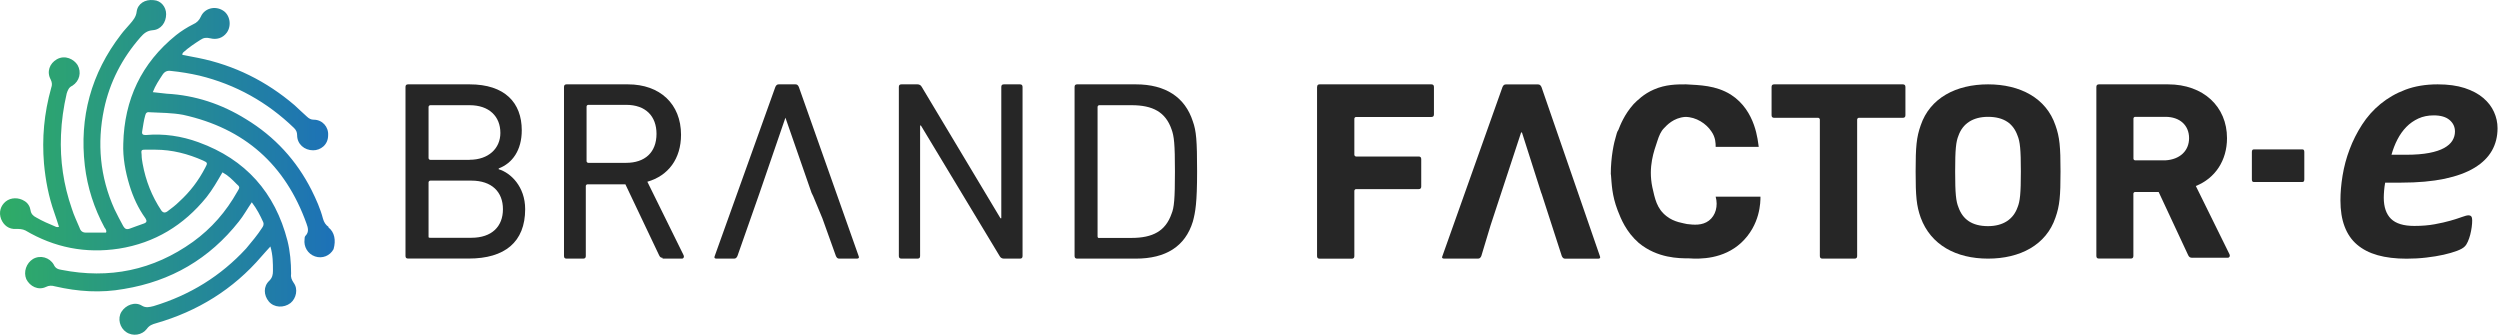 <svg width="717" height="96" viewBox="0 0 717 96" fill="none" xmlns="http://www.w3.org/2000/svg">
<path d="M94.261 65.101C93.378 64.505 92.936 63.756 92.629 62.719C91.899 59.895 90.689 57.206 89.364 54.536C85.062 46.045 78.839 39.207 70.522 34.155C63.551 29.833 55.983 27.316 47.821 26.874C46.495 26.721 45.151 26.586 43.826 26.433C44.556 24.492 45.593 23.013 46.649 21.381C47.245 20.497 47.974 20.19 49.031 20.343C51.854 20.631 54.505 21.073 57.193 21.688C67.584 24.224 76.63 29.276 84.332 36.71C84.927 37.305 85.215 37.901 85.215 38.784C85.215 41.32 87.29 43.106 89.806 43.106C91.88 43.106 94.108 41.608 94.108 38.784C94.261 36.402 92.475 34.328 89.959 34.328C89.229 34.328 88.634 34.039 88.019 33.444C86.829 32.407 85.638 31.216 84.466 30.159C76.457 23.321 67.257 18.71 56.886 16.617C55.407 16.329 53.775 16.021 52.296 15.733C52.296 15.291 52.45 15.138 52.584 15.003C54.063 13.659 55.849 12.467 57.481 11.43C58.365 10.835 59.114 10.7 60.305 10.988C62.072 11.43 63.858 10.988 65.049 9.356C66.528 7.281 65.932 4.15 63.858 2.959C61.63 1.614 58.672 2.363 57.616 4.745C57.174 5.783 56.425 6.532 55.388 6.974C53.621 7.857 51.969 8.914 50.49 10.085C40.542 18.115 35.663 28.546 35.356 41.185C35.202 45.2 35.951 49.215 37.123 53.095C38.16 56.514 39.658 59.78 41.713 62.604C42.155 63.334 42.155 63.795 41.271 64.102C39.946 64.544 38.448 65.139 37.123 65.6C36.239 65.888 35.798 65.6 35.356 64.87C34.472 63.238 33.589 61.586 32.821 59.972C28.672 50.752 27.789 41.07 29.844 31.273C31.476 23.532 35.029 16.694 40.234 10.739C41.272 9.548 42.174 8.799 43.788 8.664C46.169 8.51 47.648 6.436 47.648 4.054C47.648 1.979 46.169 0.174 44.095 0.039C41.559 -0.249 39.505 1.076 39.197 3.324C39.044 4.822 38.16 5.859 37.257 6.897C36.374 7.934 35.49 8.837 34.722 9.874C26.118 21.035 22.718 33.675 24.331 47.524C25.061 53.767 27.001 59.722 29.959 65.216C30.247 65.658 30.689 66.1 30.401 66.714H24.6C23.717 66.714 23.122 66.273 22.834 65.37C22.104 63.583 21.201 61.797 20.605 59.857C18.224 53.018 17.187 46.026 17.494 38.727C17.648 34.712 18.224 30.697 19.127 26.817C19.415 25.933 19.722 25.03 20.759 24.588C22.834 23.244 23.429 20.708 22.238 18.634C21.201 17.001 18.685 15.656 16.303 17.001C14.229 18.192 13.326 20.574 14.536 22.802C14.978 23.686 14.978 24.435 14.69 25.184C12.616 32.618 12.02 39.61 12.616 46.91C13.057 51.674 13.941 56.418 15.593 61.048C16.035 62.392 16.476 63.583 16.918 65.062C16.323 65.216 16.035 65.062 15.727 64.909C13.96 64.179 12.174 63.41 10.388 62.373C9.504 61.931 8.909 61.336 8.755 60.299C8.602 59.261 8.025 58.224 6.988 57.629C5.356 56.591 3.128 56.591 1.649 57.782C0.17 58.973 -0.425 60.894 0.324 62.834C1.054 64.621 2.552 65.812 4.626 65.658C5.509 65.658 6.393 65.658 7.296 66.1C15.593 70.998 24.504 72.785 34.146 71.305C44.383 69.673 52.68 64.621 59.21 56.572C60.977 54.344 62.322 51.962 63.8 49.426C65.433 50.31 66.624 51.501 67.795 52.711C68.832 53.594 68.832 53.748 68.083 54.939C64.818 60.74 60.67 65.504 55.33 69.365C43.903 77.549 31.303 80.084 17.648 77.395C16.611 77.241 15.881 76.953 15.42 75.897C14.229 73.822 11.559 73.073 9.485 74.264C7.545 75.455 6.662 77.99 7.545 80.065C8.582 82.139 10.964 83.35 13.173 82.293C14.056 81.851 14.805 81.851 15.842 82.139C22.372 83.638 28.883 84.08 35.567 82.869C49.069 80.641 60.036 74.245 68.506 63.526C69.831 61.893 70.888 59.953 72.213 58.013C73.692 59.953 74.594 61.739 75.478 63.679C75.766 64.409 75.478 64.87 75.19 65.312C73.864 67.387 72.213 69.327 70.599 71.267C63.339 79.162 54.428 84.656 44.056 87.787C42.866 88.075 41.828 88.382 40.638 87.633C38.698 86.442 36.047 87.48 34.837 89.42C33.627 91.36 34.396 94.03 36.163 95.221C38.102 96.566 40.753 96.105 42.097 94.337C42.827 93.3 43.73 92.993 44.767 92.705C56.636 89.285 66.873 83.023 75.017 73.514C75.747 72.631 76.649 71.728 77.552 70.691C78.282 73.226 78.282 75.455 78.282 77.683C78.282 78.72 78.128 79.623 77.245 80.507C75.478 82.139 75.612 84.675 77.091 86.462C78.57 88.248 81.393 88.402 83.333 86.903C84.966 85.559 85.561 82.889 84.217 81.102C83.621 80.219 83.333 79.469 83.487 78.432C83.487 75.32 83.199 72.035 82.45 69.058C78.897 55.227 70.446 45.7 56.944 40.801C52.046 39.015 46.995 38.266 41.809 38.727C41.079 38.727 40.618 38.573 40.772 37.689C41.06 36.056 41.214 34.577 41.656 33.079C41.809 32.349 42.251 32.042 42.981 32.195C46.092 32.349 49.357 32.349 52.488 32.925C70.138 36.806 81.854 47.217 87.923 64.179C88.365 65.37 88.653 66.561 87.635 67.598C87.347 67.886 87.347 68.328 87.347 68.635C87.059 70.71 88.231 72.804 90.324 73.534C92.418 74.264 94.626 73.38 95.663 71.459C96.393 68.924 95.952 66.561 94.185 65.216L94.223 65.139L94.261 65.101ZM41.771 42.933H44.594C49.338 42.933 53.928 44.124 58.25 46.045C59.575 46.641 59.575 46.775 58.845 48.12C56.905 51.846 54.543 54.958 51.432 57.801C50.394 58.839 49.204 59.742 48.013 60.625C47.321 61.125 46.726 61.029 46.246 60.337C43.576 56.322 41.79 51.846 40.907 46.948C40.753 46.065 40.618 45.315 40.618 44.413C40.465 43.068 40.465 42.914 41.809 42.914L41.771 42.933Z" fill="url(#paint0_linear_11416_1333)"/>
<path d="M116.296 24.932C116.296 24.432 116.535 24.192 117.033 24.192H134.682C144.742 24.192 149.642 29.41 149.642 37.367C149.642 43.085 146.953 46.823 143.029 48.303V48.543C146.455 49.542 150.618 53.521 150.618 59.978C150.618 69.434 144.742 74.152 134.443 74.152H117.033C116.535 74.152 116.296 73.912 116.296 73.413V24.932ZM134.682 45.824C140.081 45.824 143.507 42.585 143.507 38.127C143.507 33.409 140.32 30.17 134.682 30.17H123.407C123.168 30.17 122.909 30.41 122.909 30.67V45.344C122.909 45.584 123.148 45.844 123.407 45.844H134.682V45.824ZM123.407 68.195H135.18C141.057 68.195 144.244 64.956 144.244 59.998C144.244 55.04 141.057 51.801 135.18 51.801H123.407C123.168 51.801 122.909 52.041 122.909 52.301V67.955C122.909 68.195 123.148 68.195 123.407 68.195Z" fill="#262626"/>
<path d="M189.981 73.933C189.503 73.933 189.264 73.693 189.025 73.193L179.363 52.861H168.487C168.248 52.861 168.009 53.101 168.009 53.341V73.433C168.009 73.912 167.77 74.172 167.292 74.172H162.471C161.993 74.172 161.754 73.933 161.754 73.433V24.932C161.754 24.452 161.993 24.192 162.471 24.192H180.101C189.284 24.192 195.32 29.83 195.32 38.647C195.32 45.504 191.694 50.402 185.658 52.121L196.057 73.193C196.296 73.673 196.057 74.172 195.579 74.172H190.021V73.933H189.981ZM188.288 38.407C188.288 33.269 185.14 30.07 179.583 30.07H168.706C168.467 30.07 168.228 30.31 168.228 30.55V46.224C168.228 46.464 168.467 46.703 168.706 46.703H179.583C184.901 46.703 188.288 43.765 188.288 38.367V38.407Z" fill="#262626"/>
<path d="M233.228 56.279L232.75 55.3L225.26 33.749L217.77 55.56L211.495 73.433C211.256 73.912 211.017 74.172 210.539 74.172H205.459C204.981 74.172 204.742 73.933 204.981 73.433L222.371 24.932C222.61 24.452 222.85 24.192 223.328 24.192H228.148C228.626 24.192 228.865 24.432 229.104 24.932L246.256 73.433C246.495 73.912 246.256 74.172 245.778 74.172H240.698C240.22 74.172 239.981 73.933 239.742 73.433L235.877 62.657L233.228 56.279Z" fill="#262626"/>
<path d="M257.79 24.932C257.79 24.432 258.029 24.192 258.527 24.192H263.148C263.626 24.192 264.124 24.432 264.363 24.932L286.933 62.597H287.172V24.932C287.172 24.432 287.411 24.192 287.909 24.192H292.531C293.009 24.192 293.268 24.432 293.268 24.932V73.433C293.268 73.933 293.029 74.172 292.531 74.172H287.909C287.431 74.172 286.933 73.933 286.694 73.433L264.124 36.008H263.885V73.433C263.885 73.933 263.646 74.172 263.148 74.172H258.527C258.049 74.172 257.79 73.933 257.79 73.433V24.932Z" fill="#262626"/>
<path d="M308.188 24.932C308.188 24.432 308.427 24.192 308.925 24.192H325.758C334.304 24.192 339.901 27.911 342.112 34.828C343.089 37.547 343.328 40.266 343.328 49.182C343.328 58.099 342.849 60.818 342.112 63.537C339.921 70.714 334.304 74.172 325.758 74.172H308.925C308.447 74.172 308.188 73.933 308.188 73.433V24.932ZM315.26 68.235H324.523C330.618 68.235 334.284 66.256 335.997 61.318C336.734 59.578 336.973 57.119 336.973 49.202C336.973 41.285 336.734 39.066 335.997 37.087C334.284 32.149 330.638 30.17 324.523 30.17H315.26C315.021 30.17 314.782 30.41 314.782 30.67V67.775C314.782 68.095 314.941 68.275 315.26 68.275V68.235Z" fill="#262626"/>
<path d="M377.75 24.932C377.75 24.432 377.989 24.192 378.467 24.192H410.519C410.997 24.192 411.256 24.432 411.256 24.932V32.809C411.256 33.309 411.017 33.549 410.519 33.549H388.905C388.666 33.549 388.427 33.788 388.427 34.048V44.384C388.427 44.624 388.666 44.884 388.905 44.884H406.873C407.351 44.884 407.61 45.124 407.61 45.624V53.501C407.61 54.001 407.371 54.24 406.873 54.24H388.905C388.666 54.24 388.427 54.48 388.427 54.74V73.453C388.427 73.953 388.188 74.192 387.69 74.192H378.467C377.989 74.192 377.73 73.953 377.73 73.453V24.952L377.75 24.932Z" fill="#262626"/>
<path d="M442.073 55.46L436.495 37.987H436.256L431.156 53.5L427.511 64.576L424.842 73.433C424.603 73.932 424.364 74.172 423.866 74.172H414.164C413.686 74.172 413.427 73.932 413.686 73.433L430.917 24.952C431.156 24.452 431.396 24.212 431.894 24.212H441.117C441.595 24.212 441.834 24.452 442.093 24.952L458.846 73.453C459.085 73.952 458.846 74.192 458.368 74.192H448.905C448.427 74.192 448.168 73.952 447.929 73.453L442.113 55.48L442.073 55.46Z" fill="#262626"/>
<path d="M461.973 50.002C461.973 44.844 462.949 40.666 463.427 39.186C463.666 38.447 463.666 37.967 464.164 37.227C464.642 36.008 465.857 32.809 468.527 29.85C469.503 28.87 471.435 26.911 474.343 25.672C477.73 24.192 480.897 24.192 483.547 24.192C487.431 24.432 492.033 24.432 496.395 27.131C503.666 31.789 504.144 40.646 504.403 42.125H492.053C492.053 41.146 492.053 39.426 490.837 37.707C489.383 35.488 486.475 33.529 483.327 33.529C479.941 33.769 477.989 35.988 477.272 36.727C476.296 37.707 475.818 38.947 475.339 40.406C474.363 43.345 472.67 47.783 473.885 53.681C474.622 56.879 475.1 59.818 478.009 62.037C480.2 63.757 482.849 63.996 483.825 64.256C485.758 64.496 488.188 64.736 490.12 63.277C492.053 61.797 492.79 59.098 492.053 56.4H504.901C504.901 57.879 504.901 64.516 499.323 69.674C494.224 74.332 487.69 74.332 484.304 74.092C481.634 74.092 475.339 74.092 470.001 69.674C466.355 66.475 464.901 62.797 463.945 60.338C462.252 55.92 462.252 52.721 462.013 50.022L461.973 50.002Z" fill="#262626"/>
<path d="M522.67 74.172C522.192 74.172 521.933 73.933 521.933 73.433V34.288C521.933 34.048 521.694 33.788 521.455 33.788H508.825C508.347 33.788 508.088 33.549 508.088 33.049V24.932C508.088 24.432 508.327 24.192 508.825 24.192H545.738C546.216 24.192 546.475 24.432 546.475 24.932V33.049C546.475 33.549 546.236 33.788 545.738 33.788H533.108C532.869 33.788 532.63 34.028 532.63 34.288V73.433C532.63 73.933 532.391 74.172 531.893 74.172H522.67Z" fill="#262626"/>
<path d="M550.857 62.417C549.642 58.998 549.403 56.3 549.403 49.182C549.403 42.065 549.642 39.386 550.857 35.948C553.507 28.111 560.997 24.192 570.18 24.192C579.363 24.192 586.853 28.111 589.503 35.948C590.718 39.366 590.957 42.065 590.957 49.182C590.957 56.3 590.718 58.978 589.503 62.417C586.853 70.254 579.363 74.172 570.18 74.172C560.997 74.172 553.746 70.254 550.857 62.417ZM578.626 59.478C579.344 57.759 579.583 55.56 579.583 49.182C579.583 42.805 579.344 40.606 578.626 38.886C577.411 35.468 574.762 33.509 570.16 33.509C565.818 33.509 562.909 35.468 561.694 38.886C560.977 40.606 560.738 42.805 560.738 49.182C560.738 55.56 560.977 57.759 561.694 59.478C562.909 62.897 565.559 64.856 570.16 64.856C574.503 64.856 577.411 62.897 578.626 59.478Z" fill="#262626"/>
<path d="M628.786 73.933C628.068 73.933 627.829 73.693 627.571 73.193L619.104 55.06H612.331C612.092 55.06 611.853 55.3 611.853 55.54V73.413C611.853 73.892 611.614 74.152 611.136 74.152H601.953C601.475 74.152 601.236 73.912 601.236 73.413V24.932C601.236 24.452 601.475 24.192 601.973 24.192H621.794C631.933 24.192 638.706 30.57 638.706 39.626C638.706 46.004 635.32 51.142 629.762 53.341L639.423 72.933C639.662 73.413 639.423 73.912 638.945 73.912H628.806L628.786 73.933ZM627.829 39.626C627.829 35.948 625.18 33.509 621.057 33.509H612.351C612.112 33.509 611.873 33.749 611.873 33.989V45.504C611.873 45.744 612.112 45.984 612.351 45.984H621.057C625.16 45.744 627.829 43.285 627.829 39.606V39.626Z" fill="#262626"/>
<path d="M716.295 36.767C716.295 39.146 715.758 41.306 714.682 43.205C713.606 45.104 711.953 46.743 709.682 48.123C707.411 49.502 704.542 50.542 701.076 51.282C697.59 52.001 693.447 52.381 688.626 52.381H684.064C683.925 53.141 683.825 53.901 683.765 54.64C683.706 55.38 683.666 56.08 683.666 56.699C683.666 59.378 684.363 61.398 685.738 62.757C687.132 64.116 689.343 64.796 692.411 64.796C694.582 64.796 696.534 64.636 698.267 64.316C700.001 63.996 701.515 63.657 702.829 63.277C704.124 62.897 705.22 62.557 706.076 62.237C706.933 61.917 707.57 61.757 707.949 61.757C708.327 61.757 708.626 61.877 708.785 62.097C708.945 62.337 709.024 62.697 709.024 63.197C709.024 63.757 708.985 64.396 708.885 65.136C708.785 65.856 708.646 66.595 708.467 67.295C708.287 68.015 708.048 68.675 707.77 69.314C707.491 69.954 707.172 70.434 706.813 70.754C706.415 71.154 705.698 71.553 704.642 71.953C703.586 72.353 702.311 72.713 700.837 73.053C699.363 73.393 697.69 73.653 695.837 73.873C693.985 74.092 692.112 74.192 690.2 74.192C687.032 74.192 684.264 73.853 681.913 73.193C679.562 72.533 677.59 71.513 675.997 70.154C674.403 68.794 673.228 67.075 672.431 64.956C671.634 62.857 671.236 60.358 671.236 57.479C671.236 55.26 671.435 52.881 671.853 50.342C672.272 47.803 672.929 45.304 673.865 42.845C674.781 40.386 675.977 38.027 677.431 35.768C678.885 33.509 680.638 31.529 682.71 29.83C684.781 28.131 687.152 26.751 689.861 25.732C692.57 24.712 695.658 24.192 699.124 24.192C702.132 24.192 704.702 24.552 706.873 25.252C709.044 25.972 710.817 26.911 712.192 28.091C713.586 29.27 714.602 30.61 715.279 32.109C715.957 33.609 716.295 35.168 716.295 36.747V36.767ZM704.084 37.707C704.084 36.388 703.566 35.288 702.53 34.408C701.495 33.529 699.981 33.089 698.009 33.089C696.355 33.089 694.881 33.389 693.586 33.989C692.291 34.588 691.136 35.388 690.14 36.407C689.144 37.427 688.307 38.607 687.59 39.986C686.873 41.365 686.315 42.825 685.877 44.384H690.04C692.69 44.384 694.901 44.204 696.674 43.864C698.447 43.525 699.901 43.045 700.977 42.445C702.052 41.845 702.849 41.146 703.347 40.326C703.845 39.506 704.084 38.647 704.084 37.727V37.707Z" fill="#262626"/>
<path d="M660.32 42.845H646.395C646.037 42.845 645.837 43.085 645.837 43.584V51.461C645.837 51.961 646.017 52.201 646.395 52.201H660.32C660.678 52.201 660.877 51.961 660.877 51.461V43.584C660.877 43.085 660.698 42.845 660.32 42.845Z" fill="#262626"/>
<defs>
<linearGradient id="paint0_linear_11416_1333" x1="0.247" y1="47.966" x2="96.009" y2="47.966" gradientUnits="userSpaceOnUse">
<stop stop-color="#2FAC66"/>
<stop offset="1" stop-color="#1D71B8"/>
</linearGradient>
</defs>
</svg>
